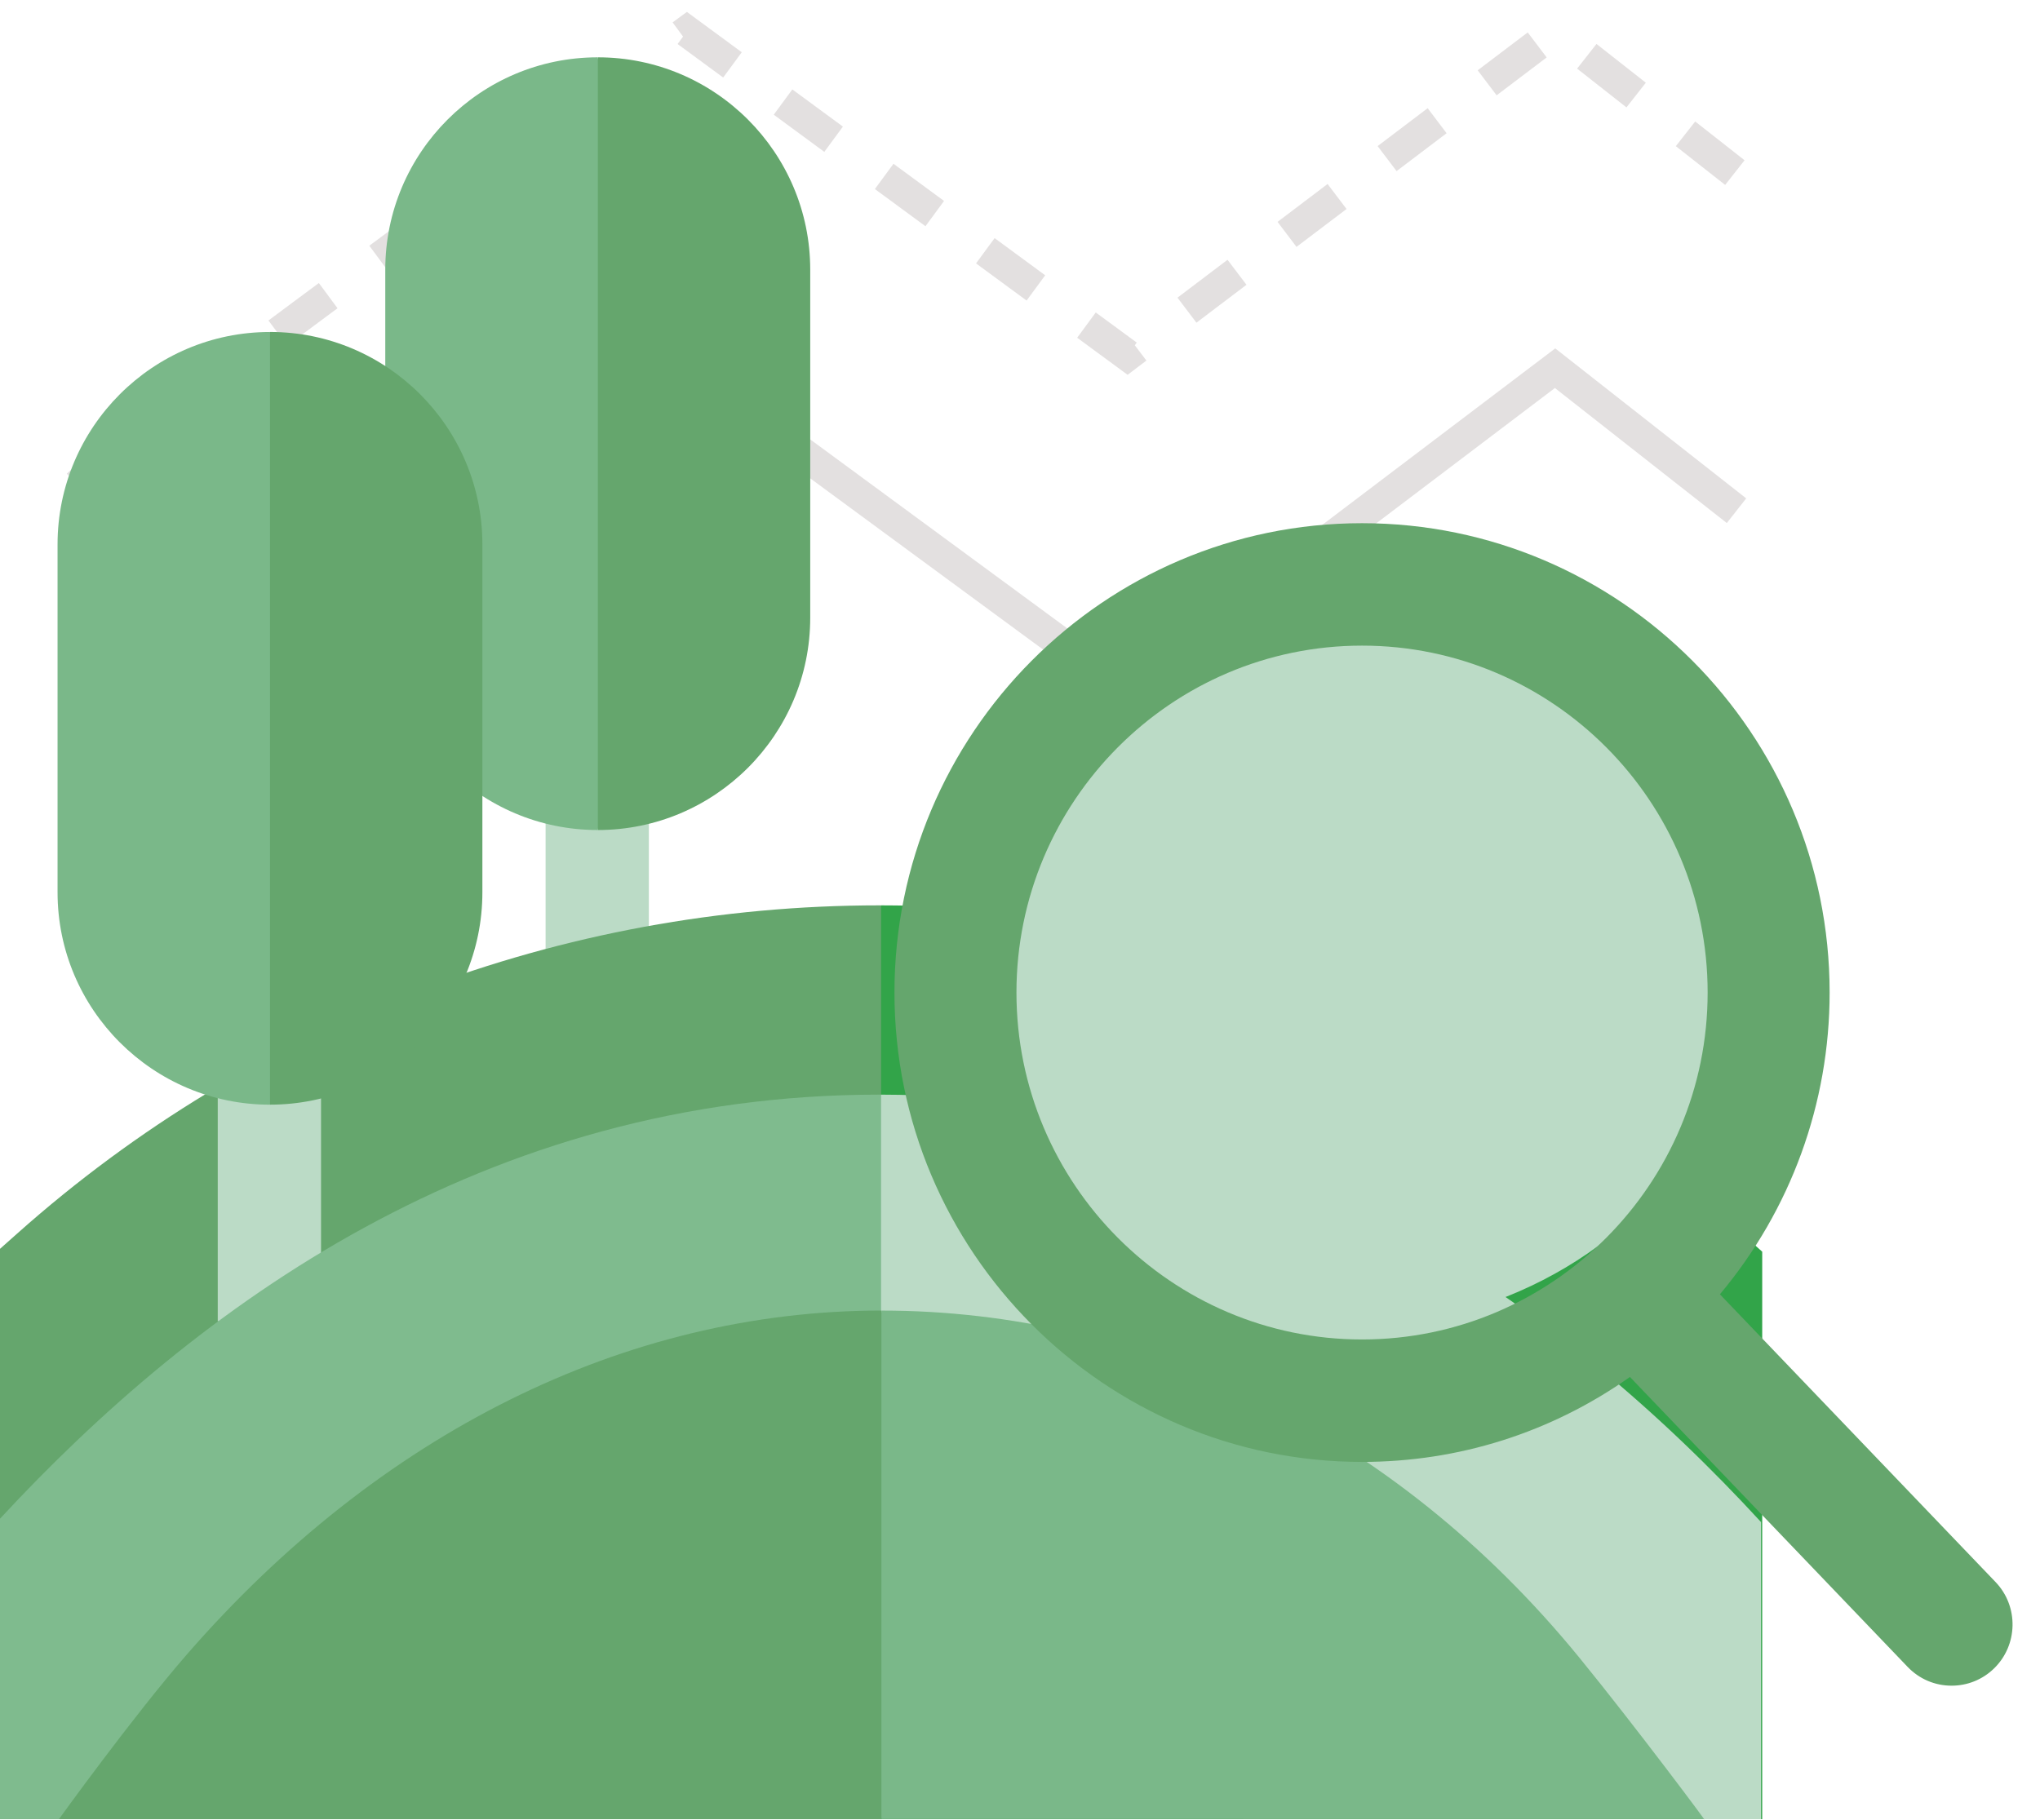 <?xml version="1.0" encoding="UTF-8"?> <svg xmlns="http://www.w3.org/2000/svg" width="65" height="58" viewBox="0 0 65 58" fill="none"><path d="M2.48 15.451C3.141 14.79 15.693 5.542 21.886 1L35.924 11.322L49.549 1L55.33 5.542" stroke="#E3E0E0" stroke-dasharray="2 2"></path><path d="M2.48 26.186C3.141 25.526 15.693 16.277 21.886 11.735L35.924 22.058L49.549 11.735L55.33 16.277" stroke="#E3E0E0"></path><path d="M17.384 24.809V33.041H19.046L19.859 28.925L19.046 24.809H17.384Z" fill="#BBDBC6"></path><path d="M19.049 24.809H20.675V33.041H19.049V24.809Z" fill="#BBDBC6"></path><path d="M19.044 1.827C15.312 1.827 12.276 4.863 12.276 8.595V19.687C12.276 23.419 15.312 26.454 19.044 26.454L21.747 14.628L19.044 1.827Z" fill="#7AB889"></path><path d="M19.049 1.827V26.454C22.78 26.454 25.816 23.419 25.816 19.687V8.595C25.816 4.863 22.781 1.827 19.049 1.827Z" fill="#65A66D"></path><path d="M28.027 28.855C17.879 28.855 8.121 32.569 0.551 39.312L-3.05176e-05 39.802L0 57.98H28.076L31.678 41.758L28.076 28.856C28.06 28.856 28.044 28.855 28.027 28.855Z" fill="#65A66D"></path><path d="M56.149 39.893L55.603 39.403C48.029 32.612 38.254 28.867 28.073 28.855V57.98H56.149L56.149 39.893Z" fill="#32A449"></path><path d="M6.938 33.562V42.107H8.6L9.413 37.834L8.6 33.562H6.938Z" fill="#BBDBC6"></path><path d="M8.603 33.562H10.229V42.107H8.603V33.562Z" fill="#BBDBC6"></path><path d="M8.601 10.581C4.87 10.581 1.834 13.617 1.834 17.349V28.441C1.834 32.172 4.87 35.208 8.602 35.208L11.305 23.382L8.601 10.581Z" fill="#7AB889"></path><path d="M8.603 10.58V35.207C12.334 35.207 15.37 32.172 15.37 28.44V17.348C15.37 13.616 12.334 10.58 8.603 10.58Z" fill="#65A66D"></path><path d="M28.027 34.887C15.401 34.887 6.234 41.673 -3.05176e-05 48.403L7.91557e-05 57.979H1.879L28.076 47.473L29.866 39.512L28.076 34.887C28.06 34.887 28.044 34.887 28.027 34.887Z" fill="#7FBB8E"></path><path d="M28.073 34.888V47.474L28.922 47.133L54.28 57.98H56.112L56.112 48.511C49.869 41.721 40.611 34.906 28.073 34.888Z" fill="#BBDBC6"></path><path d="M5.946 52.739C4.223 54.722 1.88 57.976 1.88 57.976L28.078 57.976L31.244 50.809L28.078 41.769C19.904 41.773 12.072 45.692 5.946 52.739Z" fill="#65A66D"></path><path d="M50.327 52.837C44.385 45.556 36.318 41.77 28.098 41.77C28.094 41.77 28.089 41.77 28.085 41.77V57.977L54.291 57.978C54.56 58.305 52.086 54.992 50.327 52.837Z" fill="#7AB889"></path><ellipse cx="42.75" cy="30.925" rx="12.825" ry="11.4" fill="#BBDBC6"></ellipse><path d="M63.584 50.422L54.801 41.251C57.06 38.555 58.297 35.164 58.297 31.634C58.297 23.386 51.613 16.675 43.398 16.675C35.184 16.675 28.5 23.386 28.5 31.634C28.5 39.882 35.184 46.593 43.398 46.593C46.482 46.593 49.421 45.659 51.934 43.886L60.783 53.127C61.153 53.512 61.65 53.725 62.183 53.725C62.688 53.725 63.167 53.532 63.53 53.181C64.302 52.435 64.327 51.198 63.584 50.422ZM43.398 20.577C49.471 20.577 54.41 25.537 54.41 31.634C54.41 37.731 49.471 42.691 43.398 42.691C37.327 42.691 32.387 37.731 32.387 31.634C32.387 25.537 37.327 20.577 43.398 20.577Z" fill="#65A66D"></path></svg> 